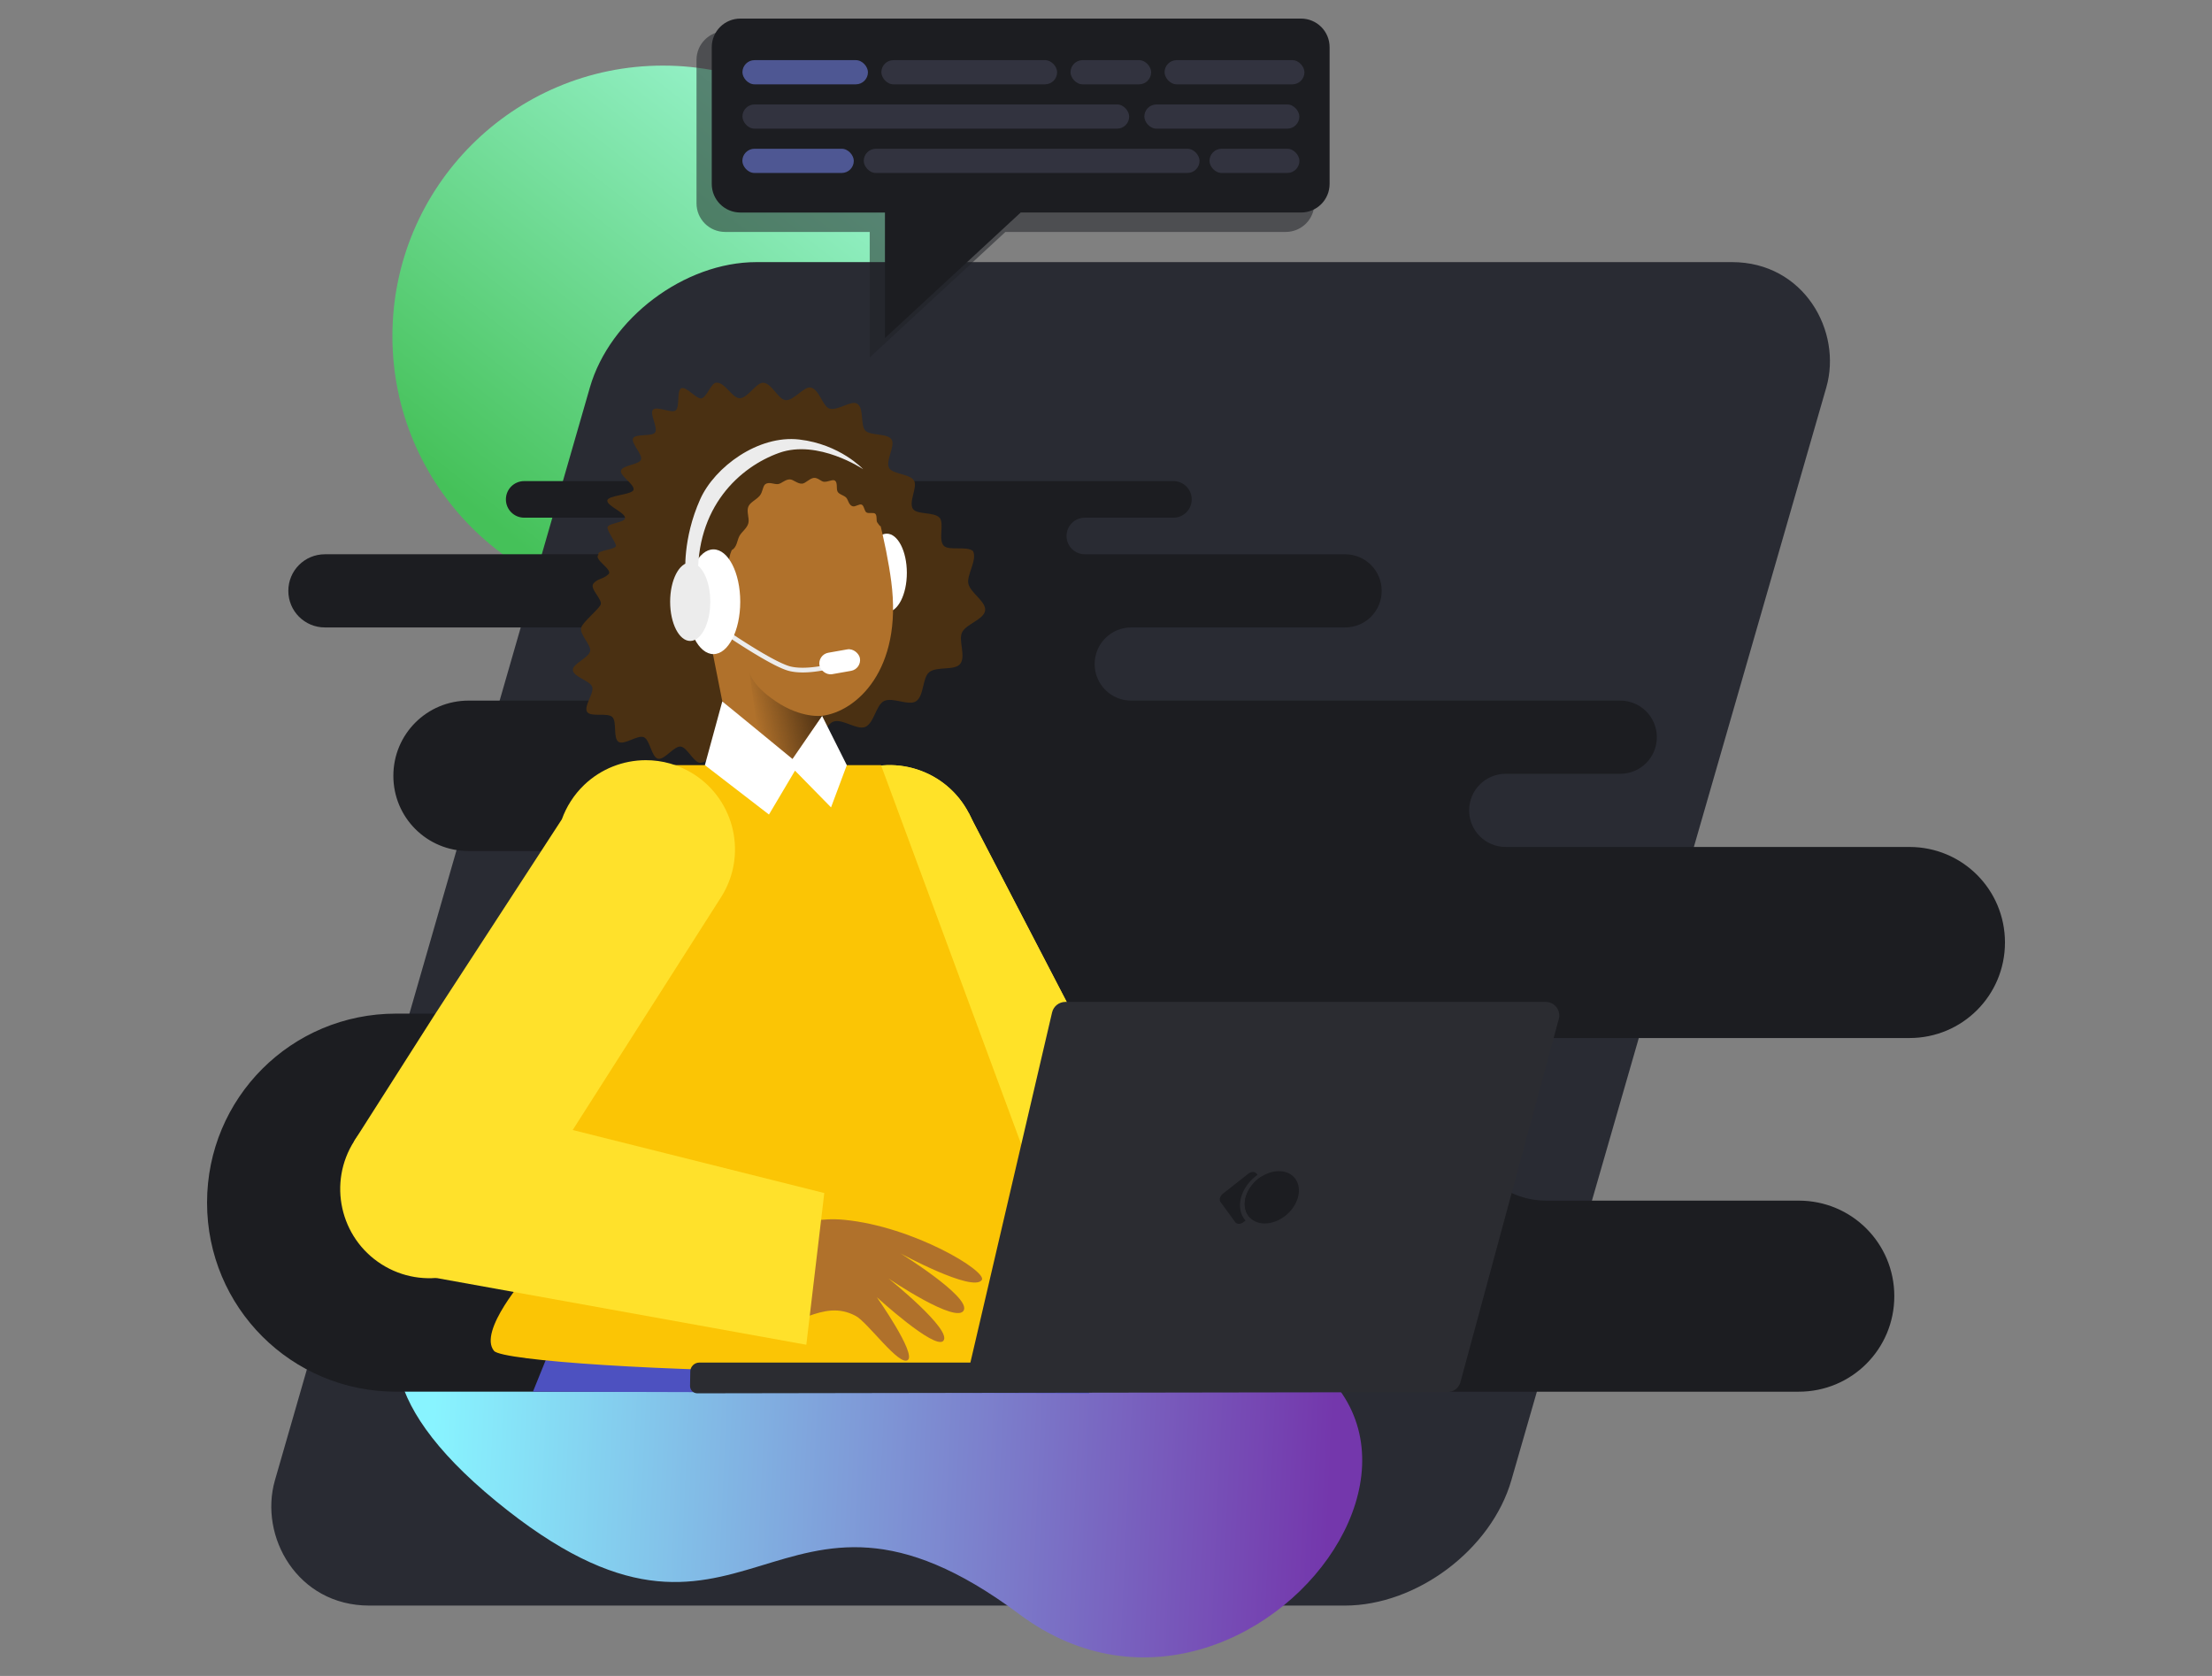 <?xml version="1.0" encoding="UTF-8" standalone="no"?>
<!-- Created with Inkscape (http://www.inkscape.org/) -->

<svg
   width="660"
   height="500"
   viewBox="0 0 174.625 132.292"
   version="1.1"
   id="svg75061"
   xml:space="preserve"
   sodipodi:docname="support_dark.svg"
   inkscape:version="1.2.1 (9c6d41e410, 2022-07-14)"
   inkscape:export-filename="conversation.png"
   inkscape:export-xdpi="96"
   inkscape:export-ydpi="96"
   xmlns:inkscape="http://www.inkscape.org/namespaces/inkscape"
   xmlns:sodipodi="http://sodipodi.sourceforge.net/DTD/sodipodi-0.dtd"
   xmlns:xlink="http://www.w3.org/1999/xlink"
   xmlns="http://www.w3.org/2000/svg"
   xmlns:svg="http://www.w3.org/2000/svg"><rect x="0" y="0" width="174.625" height="132.292" fill="#808080" stroke="none"/><sodipodi:namedview
     id="namedview75063"
     pagecolor="#505050"
     bordercolor="#eeeeee"
     borderopacity="1"
     inkscape:showpageshadow="0"
     inkscape:pageopacity="0"
     inkscape:pagecheckerboard="0"
     inkscape:deskcolor="#505050"
     inkscape:document-units="px"
     showgrid="false"
     inkscape:zoom="5.6568542"
     inkscape:cx="188.70912"
     inkscape:cy="196.22213"
     inkscape:window-width="1920"
     inkscape:window-height="1017"
     inkscape:window-x="-8"
     inkscape:window-y="-8"
     inkscape:window-maximized="1"
     inkscape:current-layer="g82287" /><defs
     id="defs75058"><inkscape:path-effect
   effect="perspective-envelope"
   up_left_point="-39.164,80.663"
   up_right_point="54.025,80.663"
   down_left_point="-20.338,114.998"
   down_right_point="33.787,114.606"
   id="path-effect253025"
   is_visible="true"
   lpeversion="1"
   deform_type="perspective"
   horizontal_mirror="false"
   vertical_mirror="false"
   overflow_perspective="false" /><inkscape:path-effect
   effect="perspective-envelope"
   up_left_point="111.081,306.624"
   up_right_point="320.631,306.624"
   down_left_point="111.081,341.02"
   down_right_point="320.631,341.02"
   id="path-effect253022"
   is_visible="true"
   lpeversion="1"
   deform_type="perspective"
   horizontal_mirror="false"
   vertical_mirror="false"
   overflow_perspective="false" /><inkscape:path-effect
   effect="offset"
   id="path-effect251682"
   is_visible="true"
   lpeversion="1.2"
   linejoin_type="miter"
   unit="mm"
   offset="0"
   miter_limit="4"
   attempt_force_join="false"
   update_on_knot_move="true" /><inkscape:path-effect
   effect="perspective-envelope"
   up_left_point="-47.655,50.195"
   up_right_point="93.153,36.749"
   down_left_point="-47.655,118.105"
   down_right_point="93.153,142.583"
   id="path-effect181357"
   is_visible="true"
   lpeversion="1"
   deform_type="perspective"
   horizontal_mirror="false"
   vertical_mirror="false"
   overflow_perspective="false" /><inkscape:path-effect
   effect="perspective-envelope"
   up_left_point="-87.949,36.749"
   up_right_point="43.639,46.505"
   down_left_point="-87.949,142.583"
   down_right_point="44.227,118.606"
   id="path-effect181355"
   is_visible="true"
   lpeversion="1"
   deform_type="perspective"
   horizontal_mirror="false"
   vertical_mirror="false"
   overflow_perspective="false" /><inkscape:path-effect
   effect="perspective-envelope"
   up_left_point="-96.031,53.766"
   up_right_point="18.577,64.835"
   down_left_point="-96.031,158.518"
   down_right_point="18.577,126.852"
   id="path-effect160662"
   is_visible="true"
   lpeversion="1"
   deform_type="perspective"
   horizontal_mirror="false"
   vertical_mirror="false"
   overflow_perspective="false" /><inkscape:path-effect
   effect="perspective-envelope"
   up_left_point="-99.232,61.613"
   up_right_point="-6.096,70.609"
   down_left_point="-99.232,146.74"
   down_right_point="-6.096,121.006"
   id="path-effect159490"
   is_visible="true"
   lpeversion="1"
   deform_type="perspective"
   horizontal_mirror="false"
   vertical_mirror="false"
   overflow_perspective="false" /><inkscape:path-effect
   effect="perspective-envelope"
   up_left_point="-87.949,36.749"
   up_right_point="58.728,50.594"
   down_left_point="-87.949,142.583"
   down_right_point="58.728,125.745"
   id="path-effect151830"
   is_visible="true"
   lpeversion="1"
   deform_type="perspective"
   horizontal_mirror="false"
   vertical_mirror="false"
   overflow_perspective="false" /><inkscape:path-effect
   effect="fillet_chamfer"
   id="path-effect79393"
   is_visible="true"
   lpeversion="1"
   nodesatellites_param="F,0,0,1,0,0,0,1 @ F,0,0,1,0,2,0,1 @ F,0,0,1,0,0,0,1 @ F,0,0,1,0,0,0,1 @ F,0,0,1,0,0,0,1 @ F,0,0,1,0,0,0,1 @ F,0,0,1,0,0,0,1 @ F,0,0,1,0,0,0,1"
   unit="px"
   method="auto"
   mode="F"
   radius="2"
   chamfer_steps="1"
   flexible="false"
   use_knot_distance="true"
   apply_no_radius="true"
   apply_with_radius="true"
   only_selected="true"
   hide_knots="false" /><inkscape:path-effect
   effect="fillet_chamfer"
   id="path-effect79391"
   is_visible="true"
   lpeversion="1"
   nodesatellites_param="F,0,0,1,0,0,0,1 @ F,0,0,1,0,0,0,1 @ F,0,1,1,0,2,0,1 @ F,0,1,1,0,2,0,1"
   unit="px"
   method="auto"
   mode="F"
   radius="2"
   chamfer_steps="1"
   flexible="false"
   use_knot_distance="true"
   apply_no_radius="true"
   apply_with_radius="true"
   only_selected="true"
   hide_knots="false" /><inkscape:path-effect
   effect="fillet_chamfer"
   id="path-effect79388"
   is_visible="true"
   lpeversion="1"
   nodesatellites_param="F,0,0,1,0,2,0,1 @ F,0,0,1,0,2,0,1 @ F,0,0,1,0,2,0,1 @ F,0,0,1,0,2,0,1 @ F,0,0,1,0,2,0,1 @ F,0,0,1,0,2,0,1 @ F,0,0,1,0,2,0,1 @ F,0,0,1,0,2,0,1"
   unit="px"
   method="auto"
   mode="F"
   radius="2"
   chamfer_steps="1"
   flexible="false"
   use_knot_distance="true"
   apply_no_radius="true"
   apply_with_radius="true"
   only_selected="false"
   hide_knots="false" /><inkscape:path-effect
   effect="fillet_chamfer"
   id="path-effect79386"
   is_visible="true"
   lpeversion="1"
   nodesatellites_param="F,0,0,1,0,0,0,1 @ F,0,0,1,0,0,0,1 @ F,0,0,1,0,0,0,1 @ F,0,0,1,0,0,0,1"
   unit="px"
   method="auto"
   mode="F"
   radius="2"
   chamfer_steps="1"
   flexible="false"
   use_knot_distance="true"
   apply_no_radius="true"
   apply_with_radius="true"
   only_selected="false"
   hide_knots="false" /><inkscape:path-effect
   effect="fillet_chamfer"
   id="path-effect79305"
   is_visible="true"
   lpeversion="1"
   nodesatellites_param="IF,0,0,1,0,0,0,1 @ IF,0,0,1,0,0,0,1 @ IF,0,0,1,0,2.068,0,1 @ IF,0,0,1,0,0,0,1"
   unit="px"
   method="auto"
   mode="IF"
   radius="0"
   chamfer_steps="1"
   flexible="false"
   use_knot_distance="true"
   apply_no_radius="true"
   apply_with_radius="true"
   only_selected="false"
   hide_knots="false" /><inkscape:path-effect
   effect="fillet_chamfer"
   id="path-effect75637"
   is_visible="true"
   lpeversion="1"
   nodesatellites_param="F,0,1,1,0,2.619,0,1 @ F,0,0,1,0,2.619,0,1 @ F,0,0,1,0,0,0,1 @ F,0,0,1,0,0,0,1"
   unit="px"
   method="auto"
   mode="F"
   radius="0"
   chamfer_steps="1"
   flexible="false"
   use_knot_distance="true"
   apply_no_radius="true"
   apply_with_radius="true"
   only_selected="false"
   hide_knots="false" /><inkscape:path-effect
   effect="fillet_chamfer"
   id="path-effect75634"
   is_visible="true"
   lpeversion="1"
   nodesatellites_param="F,0,0,1,0,0,0,1 @ F,0,0,1,0,0,0,1 @ F,0,0,1,0,0,0,1 @ F,0,0,1,0,0,0,1"
   unit="px"
   method="auto"
   mode="F"
   radius="7"
   chamfer_steps="1"
   flexible="false"
   use_knot_distance="true"
   apply_no_radius="true"
   apply_with_radius="true"
   only_selected="true"
   hide_knots="false" /><inkscape:path-effect
   effect="fillet_chamfer"
   id="path-effect79305-0"
   is_visible="true"
   lpeversion="1"
   nodesatellites_param="IF,0,0,1,0,0,0,1 @ IF,0,0,1,0,0,0,1 @ IF,0,0,1,0,2.068,0,1 @ IF,0,0,1,0,0,0,1"
   unit="px"
   method="auto"
   mode="IF"
   radius="0"
   chamfer_steps="1"
   flexible="false"
   use_knot_distance="true"
   apply_no_radius="true"
   apply_with_radius="true"
   only_selected="false"
   hide_knots="false" /><inkscape:path-effect
   effect="fillet_chamfer"
   id="path-effect75637-4"
   is_visible="true"
   lpeversion="1"
   nodesatellites_param="F,0,1,1,0,2.619,0,1 @ F,0,0,1,0,2.619,0,1 @ F,0,0,1,0,0,0,1 @ F,0,0,1,0,0,0,1"
   unit="px"
   method="auto"
   mode="F"
   radius="0"
   chamfer_steps="1"
   flexible="false"
   use_knot_distance="true"
   apply_no_radius="true"
   apply_with_radius="true"
   only_selected="false"
   hide_knots="false" /><inkscape:path-effect
   effect="fillet_chamfer"
   id="path-effect79391-0"
   is_visible="true"
   lpeversion="1"
   nodesatellites_param="F,0,0,1,0,0,0,1 @ F,0,0,1,0,0,0,1 @ F,0,1,1,0,2,0,1 @ F,0,1,1,0,2,0,1"
   unit="px"
   method="auto"
   mode="F"
   radius="2"
   chamfer_steps="1"
   flexible="false"
   use_knot_distance="true"
   apply_no_radius="true"
   apply_with_radius="true"
   only_selected="true"
   hide_knots="false" /><inkscape:path-effect
   effect="fillet_chamfer"
   id="path-effect79393-5"
   is_visible="true"
   lpeversion="1"
   nodesatellites_param="F,0,0,1,0,0,0,1 @ F,0,0,1,0,2,0,1 @ F,0,0,1,0,0,0,1 @ F,0,0,1,0,0,0,1 @ F,0,0,1,0,0,0,1 @ F,0,0,1,0,0,0,1 @ F,0,0,1,0,0,0,1 @ F,0,0,1,0,0,0,1"
   unit="px"
   method="auto"
   mode="F"
   radius="2"
   chamfer_steps="1"
   flexible="false"
   use_knot_distance="true"
   apply_no_radius="true"
   apply_with_radius="true"
   only_selected="true"
   hide_knots="false" /><inkscape:path-effect
   effect="perspective-envelope"
   up_left_point="-87.949,36.749"
   up_right_point="58.728,50.594"
   down_left_point="-87.949,142.583"
   down_right_point="58.728,125.745"
   id="path-effect151830-2"
   is_visible="true"
   lpeversion="1"
   deform_type="perspective"
   horizontal_mirror="false"
   vertical_mirror="false"
   overflow_perspective="false" /><inkscape:path-effect
   effect="fillet_chamfer"
   id="path-effect75637-4-2"
   is_visible="true"
   lpeversion="1"
   nodesatellites_param="F,0,1,1,0,2.619,0,1 @ F,0,0,1,0,2.619,0,1 @ F,0,0,1,0,0,0,1 @ F,0,0,1,0,0,0,1"
   unit="px"
   method="auto"
   mode="F"
   radius="0"
   chamfer_steps="1"
   flexible="false"
   use_knot_distance="true"
   apply_no_radius="true"
   apply_with_radius="true"
   only_selected="false"
   hide_knots="false" /><inkscape:path-effect
   effect="fillet_chamfer"
   id="path-effect79391-0-1"
   is_visible="true"
   lpeversion="1"
   nodesatellites_param="F,0,0,1,0,0,0,1 @ F,0,0,1,0,0,0,1 @ F,0,1,1,0,2,0,1 @ F,0,1,1,0,2,0,1"
   unit="px"
   method="auto"
   mode="F"
   radius="2"
   chamfer_steps="1"
   flexible="false"
   use_knot_distance="true"
   apply_no_radius="true"
   apply_with_radius="true"
   only_selected="true"
   hide_knots="false" /><inkscape:path-effect
   effect="fillet_chamfer"
   id="path-effect79393-5-4"
   is_visible="true"
   lpeversion="1"
   nodesatellites_param="F,0,0,1,0,0,0,1 @ F,0,0,1,0,2,0,1 @ F,0,0,1,0,0,0,1 @ F,0,0,1,0,0,0,1 @ F,0,0,1,0,0,0,1 @ F,0,0,1,0,0,0,1 @ F,0,0,1,0,0,0,1 @ F,0,0,1,0,0,0,1"
   unit="px"
   method="auto"
   mode="F"
   radius="2"
   chamfer_steps="1"
   flexible="false"
   use_knot_distance="true"
   apply_no_radius="true"
   apply_with_radius="true"
   only_selected="true"
   hide_knots="false" /><linearGradient
   inkscape:collect="always"
   id="linearGradient15605"><stop
     style="stop-color:#7437ac;stop-opacity:1;"
     offset="0"
     id="stop15601" /><stop
     style="stop-color:#88f4ff;stop-opacity:1;"
     offset="1"
     id="stop15603" /></linearGradient><linearGradient
   inkscape:collect="always"
   xlink:href="#linearGradient295583"
   id="linearGradient123823"
   gradientUnits="userSpaceOnUse"
   gradientTransform="matrix(0.397,0,0,0.397,-117.738,-29.549)"
   x1="187.204"
   y1="205.369"
   x2="126.207"
   y2="283.169" /><linearGradient
   inkscape:collect="always"
   id="linearGradient295583"><stop
     style="stop-color:#94f1c7;stop-opacity:1;"
     offset="0"
     id="stop295581" /><stop
     style="stop-color:#45c159;stop-opacity:1;"
     offset="1"
     id="stop295579" /></linearGradient><linearGradient
   id="linearGradient852"
   gradientUnits="userSpaceOnUse"
   x1="107.59"
   y1="263.95"
   x2="115.079"
   y2="311.95">
						<stop
   offset="0"
   style="stop-color:#2B3E7F"
   id="stop51416-4" />
						<stop
   offset="1"
   style="stop-color:#4D51C0"
   id="stop51418-5" />
					</linearGradient><inkscape:path-effect
   effect="fillet_chamfer"
   id="path-effect3541-1"
   is_visible="true"
   lpeversion="1"
   nodesatellites_param="F,0,0,1,0,0.863,0,1 @ F,0,0,1,0,0,0,1 @ F,0,0,1,0,0.792,0,1 @ F,0,0,1,0,0,0,1 @ F,0,0,1,0,0.96,0,1 @ F,0,0,1,0,0,0,1 @ F,0,0,1,0,0.665,0,1 @ F,0,0,1,0,0,0,1"
   unit="px"
   method="auto"
   mode="F"
   radius="0"
   chamfer_steps="1"
   flexible="false"
   use_knot_distance="true"
   apply_no_radius="true"
   apply_with_radius="true"
   only_selected="false"
   hide_knots="false" />
	
	
	
	
	
	
	
	
	
	
	
<inkscape:path-effect
   effect="perspective-envelope"
   up_left_point="-112.239,-43.552"
   up_right_point="-19.103,-34.557"
   down_left_point="-112.239,41.574"
   down_right_point="-19.103,15.841"
   id="path-effect159490-6"
   is_visible="true"
   lpeversion="1"
   deform_type="perspective"
   horizontal_mirror="false"
   vertical_mirror="false"
   overflow_perspective="false" /><inkscape:path-effect
   effect="perspective-envelope"
   up_left_point="-103.232,49.966"
   up_right_point="11.376,61.035"
   down_left_point="-103.232,154.718"
   down_right_point="11.376,123.052"
   id="path-effect159490-5"
   is_visible="true"
   lpeversion="1"
   deform_type="perspective"
   horizontal_mirror="false"
   vertical_mirror="false"
   overflow_perspective="false" /><inkscape:path-effect
   effect="fillet_chamfer"
   id="path-effect75637-6"
   is_visible="true"
   lpeversion="1"
   nodesatellites_param="F,0,1,1,0,2.619,0,1 @ F,0,0,1,0,2.619,0,1 @ F,0,0,1,0,0,0,1 @ F,0,0,1,0,0,0,1"
   unit="px"
   method="auto"
   mode="F"
   radius="0"
   chamfer_steps="1"
   flexible="false"
   use_knot_distance="true"
   apply_no_radius="true"
   apply_with_radius="true"
   only_selected="false"
   hide_knots="false" /><inkscape:path-effect
   effect="fillet_chamfer"
   id="path-effect79391-08"
   is_visible="true"
   lpeversion="1"
   nodesatellites_param="F,0,0,1,0,0,0,1 @ F,0,0,1,0,0,0,1 @ F,0,1,1,0,2,0,1 @ F,0,1,1,0,2,0,1"
   unit="px"
   method="auto"
   mode="F"
   radius="2"
   chamfer_steps="1"
   flexible="false"
   use_knot_distance="true"
   apply_no_radius="true"
   apply_with_radius="true"
   only_selected="true"
   hide_knots="false" /><inkscape:path-effect
   effect="fillet_chamfer"
   id="path-effect79393-2"
   is_visible="true"
   lpeversion="1"
   nodesatellites_param="F,0,0,1,0,0,0,1 @ F,0,0,1,0,2,0,1 @ F,0,0,1,0,0,0,1 @ F,0,0,1,0,0,0,1 @ F,0,0,1,0,0,0,1 @ F,0,0,1,0,0,0,1 @ F,0,0,1,0,0,0,1 @ F,0,0,1,0,0,0,1"
   unit="px"
   method="auto"
   mode="F"
   radius="2"
   chamfer_steps="1"
   flexible="false"
   use_knot_distance="true"
   apply_no_radius="true"
   apply_with_radius="true"
   only_selected="true"
   hide_knots="false" /><inkscape:path-effect
   effect="fillet_chamfer"
   id="path-effect75637-6-9"
   is_visible="true"
   lpeversion="1"
   nodesatellites_param="F,0,1,1,0,2.619,0,1 @ F,0,0,1,0,2.619,0,1 @ F,0,0,1,0,0,0,1 @ F,0,0,1,0,0,0,1"
   unit="px"
   method="auto"
   mode="F"
   radius="0"
   chamfer_steps="1"
   flexible="false"
   use_knot_distance="true"
   apply_no_radius="true"
   apply_with_radius="true"
   only_selected="false"
   hide_knots="false" /><inkscape:path-effect
   effect="fillet_chamfer"
   id="path-effect79391-08-7"
   is_visible="true"
   lpeversion="1"
   nodesatellites_param="F,0,0,1,0,0,0,1 @ F,0,0,1,0,0,0,1 @ F,0,1,1,0,2,0,1 @ F,0,1,1,0,2,0,1"
   unit="px"
   method="auto"
   mode="F"
   radius="2"
   chamfer_steps="1"
   flexible="false"
   use_knot_distance="true"
   apply_no_radius="true"
   apply_with_radius="true"
   only_selected="true"
   hide_knots="false" /><inkscape:path-effect
   effect="fillet_chamfer"
   id="path-effect79393-2-2"
   is_visible="true"
   lpeversion="1"
   nodesatellites_param="F,0,0,1,0,0,0,1 @ F,0,0,1,0,2,0,1 @ F,0,0,1,0,0,0,1 @ F,0,0,1,0,0,0,1 @ F,0,0,1,0,0,0,1 @ F,0,0,1,0,0,0,1 @ F,0,0,1,0,0,0,1 @ F,0,0,1,0,0,0,1"
   unit="px"
   method="auto"
   mode="F"
   radius="2"
   chamfer_steps="1"
   flexible="false"
   use_knot_distance="true"
   apply_no_radius="true"
   apply_with_radius="true"
   only_selected="true"
   hide_knots="false" /><linearGradient
   id="SVGID_5_"
   gradientUnits="userSpaceOnUse"
   x1="657.683"
   y1="335.029"
   x2="598.704"
   y2="358.774">
			<stop
   offset="0"
   style="stop-color:#2B3E7F"
   id="stop51575" />
			<stop
   offset="1"
   style="stop-color:#4D51C0"
   id="stop51577" />
		</linearGradient><linearGradient
   inkscape:collect="always"
   xlink:href="#linearGradient147907"
   id="linearGradient147909"
   x1="648.089"
   y1="245.629"
   x2="654.797"
   y2="247.117"
   gradientUnits="userSpaceOnUse" /><linearGradient
   inkscape:collect="always"
   id="linearGradient147907"><stop
     style="stop-color:#4c3013;stop-opacity:1;"
     offset="0"
     id="stop147903" /><stop
     style="stop-color:#4c3013;stop-opacity:0;"
     offset="1"
     id="stop147905" /></linearGradient><inkscape:path-effect
   effect="offset"
   id="path-effect251682-8"
   is_visible="true"
   lpeversion="1.2"
   linejoin_type="miter"
   unit="mm"
   offset="1.4"
   miter_limit="4"
   attempt_force_join="false"
   update_on_knot_move="true" /><inkscape:path-effect
   effect="offset"
   id="path-effect251682-88"
   is_visible="true"
   lpeversion="1.2"
   linejoin_type="miter"
   unit="mm"
   offset="1.334"
   miter_limit="4"
   attempt_force_join="false"
   update_on_knot_move="true" /><inkscape:path-effect
   effect="offset"
   id="path-effect251682-88-7"
   is_visible="true"
   lpeversion="1.2"
   linejoin_type="miter"
   unit="mm"
   offset="4.447"
   miter_limit="4"
   attempt_force_join="false"
   update_on_knot_move="true" /><inkscape:path-effect
   effect="offset"
   id="path-effect251682-88-7-1"
   is_visible="true"
   lpeversion="1.2"
   linejoin_type="miter"
   unit="mm"
   offset="8.719"
   miter_limit="4"
   attempt_force_join="false"
   update_on_knot_move="true" /><inkscape:path-effect
   effect="perspective-envelope"
   up_left_point="-196.315,362.187"
   up_right_point="140.008,362.187"
   down_left_point="-128.371,439.395"
   down_right_point="66.968,438.514"
   id="path-effect253025-1"
   is_visible="true"
   lpeversion="1"
   deform_type="perspective"
   horizontal_mirror="false"
   vertical_mirror="false"
   overflow_perspective="false" />
				
				
				
			
					
					
					
						
				
					
					
						
					
				
					
					
				
						
					<linearGradient
   inkscape:collect="always"
   xlink:href="#linearGradient15605"
   id="linearGradient15607-5"
   x1="99.88"
   y1="341.9"
   x2="175.339"
   y2="514.012"
   gradientUnits="userSpaceOnUse"
   gradientTransform="matrix(-0.141,-0.236,-0.352,0.122,129.551,130.518)" />
						
						
					</defs><g
     inkscape:label="Layer 1"
     inkscape:groupmode="layer"
     id="layer1"
     transform="translate(103.232,-36.749)"><g
       id="g82287"
       transform="translate(7.016,-1.851)"><circle
         class="st21"
         cx="-57.912"
         cy="65.136"
         r="21.358"
         id="circle51099-9"
         style="fill:url(#linearGradient123823);fill-opacity:1;stroke-width:0.397" /><rect
         style="opacity:1;fill:#292b33;fill-opacity:1;stroke-width:0.413;stroke-linecap:round;stroke-linejoin:bevel;stroke-miterlimit:1;stroke-dasharray:0.413, 1.239"
         id="rect74337"
         width="97.608"
         height="110.351"
         x="-43.738"
         y="61.696"
         ry="10.299"
         transform="matrix(1,0,-0.277,0.961,0,0)" /><path
         style="fill:url(#linearGradient15607-5);fill-opacity:1;stroke-width:1.617"
         d="m -66.783,134.431 c 0,0 -24.229,6.311 -4.308,22.663 19.921,16.353 21.789,-5.653 41.3,8.916 19.511,14.569 44.808,-22.041 9.165,-23.988 -35.644,-1.947 -46.157,-7.591 -46.157,-7.591 z"
         id="path15599-4" /><path
         id="path59326"
         style="opacity:1;fill:#1c1d21;fill-opacity:1;stroke-width:0.318;stroke-linecap:round;stroke-linejoin:bevel;stroke-miterlimit:1;stroke-dasharray:0.318, 0.953"
         d="m -68.866,76.576 c -0.8,0 -1.444,0.644 -1.444,1.444 0,0.8 0.644,1.444 1.444,1.444 h 5.164 14.298 c 0.8,0 1.444,0.644 1.444,1.444 0,0.8 -0.644,1.444 -1.444,1.444 h -20.121 -1.852 -13.221 c -1.6,0 -2.888,1.288 -2.888,2.888 0,1.6 1.288,2.888 2.888,2.888 h 15.555 6.578 c 1.6,0 2.888,1.288 2.888,2.888 0,1.6 -1.288,2.888 -2.888,2.888 h -6.097 -4.697 c -3.289,0 -5.936,2.648 -5.936,5.937 0,3.289 2.647,5.936 5.936,5.936 h 5.687 8.063 c 3.555,0 6.417,2.863 6.417,6.418 0,3.555 -2.862,6.417 -6.417,6.417 h -6.993 -12.48 c -8.266,0 -14.921,6.655 -14.921,14.921 0,8.266 6.655,14.921 14.921,14.921 H -9.029 31.756 c 4.178,0 7.541,-3.363 7.541,-7.54 0,-4.178 -3.363,-7.541 -7.541,-7.541 h -15.777 -4.164 c -3.555,0 -6.418,-2.862 -6.418,-6.418 0,-3.555 2.862,-6.417 6.418,-6.417 h 3.283 25.394 c 4.178,0 7.541,-3.363 7.541,-7.541 0,-4.178 -3.363,-7.541 -7.541,-7.541 H 38.447 14.061 8.62 c -1.6,0 -2.888,-1.288 -2.888,-2.888 0,-1.6 1.288,-2.888 2.888,-2.888 h 4.807 4.235 c 1.6,0 2.888,-1.288 2.888,-2.888 0,-1.6 -1.288,-2.888 -2.888,-2.888 H 8.884 4.437 -20.943 c -1.6,0 -2.888,-1.288 -2.888,-2.888 0,-1.6 1.288,-2.888 2.888,-2.888 h 16.392 0.492 c 1.6,0 2.888,-1.288 2.888,-2.888 0,-1.6 -1.288,-2.888 -2.888,-2.888 h -9.48 -11.067 c -0.8,0 -1.444,-0.644 -1.444,-1.444 0,-0.8 0.644,-1.444 1.444,-1.444 h 3.597 3.396 c 0.8,0 1.444,-0.644 1.444,-1.444 0,-0.8 -0.644,-1.444 -1.444,-1.444 h -10.866 -18.412 z" /><g
         id="g91922"
         transform="translate(-4.101,-1.455)"><path
           id="rect18331"
           style="opacity:0.52;fill:#202227;fill-opacity:1;stroke-width:1.157"
           d="m -48.901,42.524 c -0.626,0 -1.191,0.252 -1.6,0.661 -0.409,0.409 -0.661,0.974 -0.661,1.6 V 56.102 c 0,1.252 1.008,2.261 2.261,2.261 h 11.412 v 9.91 l 10.715,-9.91 h 22.127 c 1.252,0 2.261,-1.008 2.261,-2.261 V 44.785 c 0,-0.626 -0.252,-1.191 -0.661,-1.6 -0.409,-0.409 -0.974,-0.661 -1.6,-0.661 H -26.774 Z"
           sodipodi:nodetypes="ssssscccssssscs" /><path
           id="path22624"
           style="fill:#1c1d21;fill-opacity:1;stroke-width:1.157"
           d="m -47.697,41.521 c -1.252,0 -2.261,1.009 -2.261,2.261 v 10.788 c 0,1.252 1.008,2.261 2.261,2.261 h 11.412 v 9.91 L -25.57,56.83 h 22.127 c 1.252,0 2.261,-1.008 2.261,-2.261 V 43.782 c 0,-1.252 -1.008,-2.261 -2.261,-2.261 z"
           sodipodi:nodetypes="sssscccsssss" /><rect
           style="fill:#4e5793;fill-opacity:1;stroke-width:0.708;stroke-linecap:round;stroke-linejoin:bevel;stroke-miterlimit:1"
           id="rect98622-9-3-3-7-4"
           width="9.909"
           height="1.91"
           x="-47.536"
           y="44.802"
           ry="0.955" /><rect
           style="fill:#32333f;fill-opacity:1;stroke-width:0.837;stroke-linecap:round;stroke-linejoin:bevel;stroke-miterlimit:1"
           id="rect98622-9-3-3-3-0-8"
           width="13.876"
           height="1.91"
           x="-36.569"
           y="44.802"
           ry="0.955" /><rect
           style="fill:#32333f;fill-opacity:1;stroke-width:1.157;stroke-linecap:round;stroke-linejoin:bevel;stroke-miterlimit:1"
           id="rect98622-9-3-3-3-9-9-6-8"
           width="26.51"
           height="1.91"
           x="-37.959"
           y="51.798"
           ry="0.955" /><rect
           style="fill:#32333f;fill-opacity:1;stroke-width:1.242;stroke-linecap:round;stroke-linejoin:bevel;stroke-miterlimit:1"
           id="rect98622-9-3-3-3-9-9-6-8-3"
           width="30.532"
           height="1.91"
           x="-47.536"
           y="48.3"
           ry="0.955" /><rect
           style="fill:#32333f;fill-opacity:1;stroke-width:0.567;stroke-linecap:round;stroke-linejoin:bevel;stroke-miterlimit:1"
           id="rect98622-9-3-3-3-9-9-6-8-3-6"
           width="6.366"
           height="1.91"
           x="-21.635"
           y="44.802"
           ry="0.955" /><rect
           style="fill:#32333f;fill-opacity:1;stroke-width:0.747;stroke-linecap:round;stroke-linejoin:bevel;stroke-miterlimit:1"
           id="rect98622-9-3-3-3-9-9-6-8-3-6-3"
           width="11.043"
           height="1.91"
           x="-14.211"
           y="44.802"
           ry="0.955" /><rect
           style="fill:#32333f;fill-opacity:1;stroke-width:0.786;stroke-linecap:round;stroke-linejoin:bevel;stroke-miterlimit:1"
           id="rect98622-9-3-3-3-9-9-6-8-3-6-1"
           width="12.238"
           height="1.91"
           x="-15.808"
           y="48.3"
           ry="0.955" /><rect
           style="fill:#32333f;fill-opacity:1;stroke-width:0.599;stroke-linecap:round;stroke-linejoin:bevel;stroke-miterlimit:1"
           id="rect98622-9-3-3-3-9-9-6-8-3-6-1-3-8"
           width="7.101"
           height="1.91"
           x="-10.665"
           y="51.798"
           ry="0.955" /><rect
           style="fill:#4e5793;fill-opacity:1;stroke-width:0.667;stroke-linecap:round;stroke-linejoin:bevel;stroke-miterlimit:1"
           id="rect98622-9-3-3-3-9-9-1-27-8"
           width="8.798"
           height="1.91"
           x="-47.542"
           y="51.798"
           ry="0.955" /></g><path
         style="opacity:1;fill:#4d51c0;fill-opacity:1;stroke-width:0.318;stroke-linecap:round;stroke-linejoin:bevel;stroke-miterlimit:1;stroke-dasharray:0.318, 0.953"
         d="m -68.176,148.454 43.921,0.123 -3.666,-7.774 -37.794,1.578 z"
         id="path61094"
         sodipodi:nodetypes="ccccc" /><g
         id="g51688"
         transform="matrix(-0.761,0,0,0.761,447.844,-92.35)">
		
		
		
		<linearGradient
   id="linearGradient241344"
   gradientUnits="userSpaceOnUse"
   x1="657.683"
   y1="335.029"
   x2="598.704"
   y2="358.774">
			<stop
   offset="0"
   style="stop-color:#2B3E7F"
   id="stop241340" />
			<stop
   offset="1"
   style="stop-color:#4D51C0"
   id="stop241342" />
		</linearGradient>
		
		
		
		<g
   id="g51616"
   transform="translate(0,0.695)">
			<path
   class="st39"
   d="m 636.808,268.205 c 4.534,2.354 10.118,0.588 12.472,-3.946 2.354,-4.534 0.588,-10.118 -3.946,-12.472 -4.534,-2.354 -10.118,-0.588 -12.472,3.946 -2.354,4.534 -0.587,10.118 3.946,12.472 z"
   id="path51590"
   style="fill:#ffe228" /><path
   class="st39"
   d="m 617.554,305.281 c 4.534,2.354 10.118,0.588 12.472,-3.946 2.355,-4.534 0.588,-10.118 -3.946,-12.472 -4.534,-2.355 -10.118,-0.588 -12.472,3.946 -2.354,4.534 -0.588,10.118 3.946,12.472 z"
   id="path51592"
   style="fill:#ffe228" /><rect
   x="22.969"
   y="679.517"
   transform="rotate(-62.556)"
   class="st39"
   width="41.779"
   height="18.501"
   id="rect51594"
   style="fill:#ffe228;stroke-width:1" /><path
   class="st39"
   d="m 617.554,305.281 c 4.534,2.354 10.118,0.588 12.472,-3.946 2.355,-4.534 0.588,-10.118 -3.946,-12.472 -4.534,-2.355 -10.118,-0.588 -12.472,3.946 -2.354,4.534 -0.588,10.118 3.946,12.472 z"
   id="path51598"
   style="fill:#ffe228" /><rect
   x="22.969"
   y="679.517"
   transform="rotate(-62.556)"
   class="st39"
   width="41.779"
   height="18.501"
   id="rect51600"
   style="fill:#ffe228;stroke-width:1" /><path
   class="st39"
   d="m 636.808,268.205 c 4.534,2.354 10.118,0.588 12.472,-3.946 2.354,-4.534 0.588,-10.118 -3.946,-12.472 -4.534,-2.354 -10.118,-0.588 -12.472,3.946 -2.354,4.534 -0.587,10.118 3.946,12.472 z"
   id="path51602"
   style="fill:#ffe228" /><path
   class="st39"
   d="m 625.18,305.689 c 4.759,-1.857 7.111,-7.221 5.254,-11.98 -1.857,-4.759 -7.221,-7.111 -11.98,-5.254 -4.759,1.857 -7.111,7.221 -5.254,11.98 1.858,4.759 7.221,7.112 11.98,5.254 z"
   id="path51610"
   style="fill:#ffe228" />
		</g>
		<path
   class="st21"
   d="m 678.712,304.37 c 0,0 5.106,5.787 3.404,7.83 -1.702,2.043 -68.766,4.596 -66.723,-2.723 2.043,-7.319 10.213,-12.766 10.213,-12.766 z"
   id="path51618"
   style="fill:#fbc505" />
		<path
   class="st21"
   d="m 641.974,251.442 h 27.285 l 5.539,42.21 c 0.42,3.197 -2.069,6.034 -5.294,6.034 v 0 h -39.357 v 0 c -2.918,0 -4.943,-2.908 -3.93,-5.644 z"
   id="path51620"
   style="fill:#fbc505" />
		<g
   id="g51626"
   transform="translate(0,0.695)">
			<path
   class="st38"
   d="m 645.785,297.909 c -7.173,0.688 -14.917,5.371 -14.263,6.253 0.957,1.291 8.438,-2.774 8.438,-2.774 0,0 -7.153,4.422 -6.591,5.866 0.629,1.617 7.844,-3.271 7.844,-3.271 0,0 -6.734,5.392 -5.696,6.488 0.893,0.943 6.886,-4.532 6.886,-4.532 0,0 -4.101,5.835 -3.21,6.514 0.89,0.679 4.145,-3.901 5.398,-4.572 3.489,-1.869 6.159,1.452 10.529,1.406 l 2.682,-7.331 c -3.679,-2.28 -7.348,-4.494 -12.017,-4.047 z"
   id="path51622"
   style="fill:#b0712b" />
			<path
   class="st38"
   d="m 658.585,307.676 c -1.363,1.796 -3.924,2.147 -5.719,0.784 -1.796,-1.363 -2.147,-3.924 -0.784,-5.719 1.363,-1.796 3.924,-2.147 5.72,-0.784 1.794,1.362 2.145,3.923 0.783,5.719 z"
   id="path51624"
   style="fill:#b0712b" />
		</g>
		
		<g
   id="g51650"
   transform="translate(0,0.695)">
			<g
   id="g51648">
				<g
   id="g51640">
					<path
   class="st40"
   d="m 693.795,302.515 c 4.308,-2.746 5.575,-8.464 2.829,-12.772 -2.746,-4.308 -8.464,-5.575 -12.772,-2.829 -4.308,2.746 -5.575,8.464 -2.829,12.772 2.746,4.308 8.464,5.575 12.772,2.829 z"
   id="path51630"
   style="fill:#ffe12b" />
					<path
   id="polygon51632"
   style="fill:#ffe12b"
   class="st40"
   d="m 666.387,250.232 c 2.333,0.006 4.625,0.895 6.362,2.549 l 6.8e-4,-6.8e-4 0.003,0.004 c 0.53,0.506 1.008,1.082 1.419,1.727 0.379,0.594 0.68,1.215 0.909,1.851 l 13.203,20.291 8.342,13.089 -15.601,9.943 -8.025,-12.592 L 658.616,264.525 c -0.015,-0.024 -0.031,-0.047 -0.046,-0.071 -2.746,-4.308 -1.479,-10.026 2.829,-12.772 1.548,-0.987 3.279,-1.455 4.988,-1.45 z" />
					
				</g>
				<g
   id="g51646">
					<polygon
   class="st40"
   points="690.331,303.541 686.735,285.394 647.857,295.13 649.721,310.867 "
   id="polygon51642"
   style="fill:#ffe12b" />
					<path
   class="st40"
   d="m 697.607,292.669 c -0.993,-5.011 -5.86,-8.268 -10.872,-7.275 -5.011,0.993 -8.268,5.861 -7.275,10.872 0.993,5.011 5.861,8.268 10.872,7.275 5.011,-0.993 8.268,-5.861 7.275,-10.872 z"
   id="path51644"
   style="fill:#ffe12b" />
				</g>
			</g>
		</g>
		<g
   id="g51678"
   transform="translate(0,0.695)">
			<g
   id="g51654"
   style="fill:#4a3012;fill-opacity:1">
				<path
   class="st29"
   d="m 671.279,228.92 c 0.565,0.471 -1.521,1.547 -1.043,2.013 0.53,0.516 1.13,0.455 1.559,0.961 0.481,0.567 -1.068,1.722 -0.706,2.274 0.409,0.624 1.7,1.654 1.966,2.255 0.302,0.681 -1.045,1.848 -0.91,2.495 0.15,0.721 1.831,1.295 1.795,1.965 -0.038,0.717 -1.779,1.09 -2.004,1.741 -0.229,0.662 0.915,2.018 0.522,2.601 -0.386,0.573 -2.093,0.043 -2.61,0.53 -0.502,0.472 -0.052,2.196 -0.652,2.578 -0.583,0.371 -1.97,-0.758 -2.622,-0.481 -0.639,0.271 -0.78,2.053 -1.463,2.226 -0.676,0.172 -1.652,-1.326 -2.35,-1.257 -0.697,0.068 -1.375,1.726 -2.073,1.684 -0.969,-0.071 -1.774,-1.803 -2.718,-1.913 -0.966,-0.112 -2.145,1.388 -3.08,1.237 -0.962,-0.155 -1.605,-1.951 -2.529,-2.146 -0.957,-0.202 -2.273,1.179 -3.183,0.938 -0.948,-0.252 -1.401,-2.104 -2.293,-2.397 -0.935,-0.307 -2.405,0.91 -3.271,0.56 -0.917,-0.371 -1.116,-2.266 -1.947,-2.682 -0.89,-0.445 -2.537,0.519 -3.318,0.025 -0.847,-0.534 -0.66,-2.427 -1.367,-3.014 -0.774,-0.642 -2.617,-0.149 -3.206,-0.848 -0.647,-0.768 0.193,-2.459 -0.209,-3.287 -0.429,-0.883 -2.271,-1.331 -2.394,-2.273 -0.121,-0.928 1.537,-1.822 1.741,-2.798 0.184,-0.883 -0.954,-2.454 -0.483,-3.368 0.654,-0.55 2.481,-0.005 3.022,-0.541 0.609,-0.603 -0.06,-2.311 0.428,-2.893 0.552,-0.658 2.345,-0.305 2.775,-0.932 0.484,-0.705 -0.493,-2.265 -0.115,-2.925 0.423,-0.741 2.24,-0.659 2.595,-1.335 0.394,-0.75 -0.667,-2.269 -0.267,-2.929 0.427,-0.704 2.193,-0.363 2.739,-0.95 0.525,-0.564 0.105,-2.339 0.845,-2.782 0.627,-0.376 2.032,0.784 2.881,0.504 0.69,-0.228 1.058,-2.016 1.932,-2.176 0.725,-0.133 1.747,1.39 2.62,1.306 0.744,-0.071 1.435,-1.768 2.3,-1.802 0.755,-0.03 1.591,1.603 2.447,1.603 0.764,0 1.521,-1.635 2.371,-1.611 0.555,-0.105 1.033,1.531 1.598,1.626 0.54,0.09 1.57,-1.29 2.099,-1.038 0.491,0.234 0.113,1.931 0.578,2.289 0.432,0.334 1.959,-0.494 2.355,-0.065 0.373,0.404 -0.556,1.875 -0.226,2.352 0.314,0.455 2.017,0.094 2.282,0.606 0.255,0.493 -1.018,1.679 -0.816,2.217 0.195,0.521 1.935,0.576 2.073,1.133 0.133,0.542 -1.38,1.398 -1.309,1.967 0.07,0.554 2.724,0.577 2.728,1.15 0.004,0.558 -1.776,1.199 -1.84,1.769 -0.062,0.553 1.95,0.527 1.819,1.086 -0.127,0.541 -0.675,1.207 -0.872,1.749 -0.193,0.522 2.065,0.486 1.806,1.003 z"
   id="path51652"
   style="fill:#4a3012;fill-opacity:1"
   sodipodi:nodetypes="cccccccccccccccccscsccccsccccccccscccccccsccscscccccssccc" />
			</g>
			<ellipse
   style="fill:#ffffff;fill-opacity:1;stroke-width:0.332;stroke-linecap:round;stroke-linejoin:bevel;stroke-miterlimit:1;stroke-dasharray:0.332, 0.996"
   id="path83061-3-9"
   cx="-641.373"
   cy="230.803"
   rx="2.081"
   ry="4.067"
   transform="scale(-1,1)" /><g
   id="g51668">
				<g
   id="g51658">
					<path
   class="st38"
   d="m 645.281,218.384 8.295,2.066 c 5.1,1.27 8.305,6.321 7.282,11.477 l -2.422,12.205 -7.28,6.269 -3.067,-4.772 c -3.541,-0.426 -8.384,-4.746 -7.178,-13.929 0.513,-3.903 1.852,-9.45 3.478,-12.904 0.158,-0.333 0.534,-0.501 0.892,-0.412 z"
   id="path51656"
   style="fill:#b0712b" />
				</g>
				
				<g
   id="g51666">
					<polygon
   class="st27"
   points="645.52,250.747 648.089,245.629 651.156,250.1 658.437,244.133 660.244,250.747 653.596,255.87 650.895,251.318 647.157,255.128 "
   id="polygon51664"
   style="fill:#ffffff" />
				</g>
			<path
   style="fill:url(#linearGradient147909);fill-opacity:1;stroke-width:2.2;stroke-dasharray:4.4, 4.4;stroke-opacity:0.306"
   d="m 648.089,245.629 c 0,0 2.12,0.304 4.793,-1.496 2.673,-1.8 2.749,-3.136 2.749,-3.136 l -0.835,6.119 -3.64,2.983 z"
   id="path146107" /></g>
			
			<path
   id="path51672"
   style="fill:#4a3012;fill-opacity:1"
   class="st29"
   d="m 652.831,215.451 c -0.718,-0.028 -0.749,0.67 -1.557,0.844 -0.86,0.185 -0.959,-0.271 -1.818,-0.086 -0.862,0.185 -0.763,0.641 -1.625,0.826 -0.863,0.185 -0.961,-0.271 -1.824,-0.086 -0.863,0.185 -0.811,0.313 -1.551,0.795 -0.632,0.411 -0.725,0.317 -1.127,0.955 -0.401,0.637 -0.007,0.884 -0.408,1.521 -0.402,0.638 -0.795,0.389 -1.197,1.027 -0.403,0.64 -0.009,0.887 -0.412,1.527 -0.403,0.64 -1.004,0.364 -1.227,1.086 -0.076,0.245 0.558,0.158 0.697,0.373 0.14,0.217 -0.251,0.47 -0.111,0.688 0.141,0.217 0.532,-0.035 0.672,0.182 0.141,0.218 -0.253,0.482 -0.105,0.695 0.123,0.175 0.306,-0.002 0.551,0.082 0.384,0.132 0.258,0.081 0.566,-0.299 0.148,-0.182 -0.008,-0.705 0.213,-0.91 0.186,-0.173 0.686,0.018 0.924,-0.143 0.215,-0.145 0.226,-0.687 0.484,-0.803 0.238,-0.107 0.645,0.242 0.92,0.176 0.423,-0.103 0.474,-0.669 0.678,-0.891 0.245,-0.268 0.764,-0.336 0.91,-0.648 0.15,-0.319 -0.034,-0.912 0.268,-1.127 0.23,-0.164 0.69,0.146 1.139,0.119 0.288,-0.017 0.652,-0.461 1.068,-0.4 0.464,0.069 0.831,0.572 1.203,0.594 0.48,0.029 0.904,-0.437 1.266,-0.441 0.489,-0.006 0.867,0.446 1.229,0.486 0.409,0.045 0.928,-0.263 1.312,0.006 0.278,0.195 0.257,0.813 0.588,1.205 0.371,0.439 1.01,0.675 1.188,1.152 0.193,0.517 -0.135,1.179 -0.014,1.682 0.13,0.542 0.698,0.898 0.936,1.354 0.234,0.447 0.248,1.146 0.775,1.441 0.005,0.003 0.011,0.003 0.016,0.006 0.873,1.914 -0.17,5.363 -0.17,5.363 l 1.682,-0.086 c 0.681,-1.957 1.996,-2.129 1.996,-2.129 l 2.621,-1.445 -0.785,-2.268 c 0.5,-0.103 1.062,-0.086 1.027,-0.189 -0.034,-0.103 -0.591,-0.561 -0.73,-1.346 -0.078,-0.438 0.293,-1.024 0.203,-1.549 -0.083,-0.485 -0.628,-0.909 -0.709,-1.393 -0.089,-0.528 0.286,-1.113 0.213,-1.553 -0.144,-0.861 -0.033,-0.786 -0.617,-1.244 -0.826,-0.647 -0.69,-0.862 -1.627,-1.334 -0.936,-0.471 -1.146,-0.054 -2.082,-0.525 -0.938,-0.472 -0.728,-0.889 -1.666,-1.361 -0.94,-0.473 -1.15,-0.058 -2.09,-0.531 -0.94,-0.473 -0.699,-1.217 -1.738,-1.383 -0.054,-0.009 -0.104,-0.014 -0.152,-0.016 z" />
			
		<path
   style="color:#000000;fill:#ececec;fill-opacity:1;stroke-linecap:round;stroke-linejoin:bevel;stroke-miterlimit:1"
   d="m 660.229,235.295 a 0.243,0.243 0 0 0 -0.182,0.041 c 0,0 -1.647,1.171 -3.564,2.406 -0.959,0.618 -1.985,1.251 -2.902,1.76 -0.917,0.509 -1.737,0.894 -2.227,1.012 -1.02,0.245 -2.391,0.103 -3.494,-0.111 -1.103,-0.214 -1.936,-0.492 -1.936,-0.492 a 0.243,0.243 0 0 0 -0.309,0.154 0.243,0.243 0 0 0 0.154,0.307 c 0,0 0.863,0.287 1.998,0.508 1.135,0.22 2.546,0.384 3.699,0.107 0.597,-0.143 1.417,-0.541 2.35,-1.059 0.932,-0.518 1.965,-1.156 2.93,-1.777 1.929,-1.242 3.584,-2.418 3.584,-2.418 a 0.243,0.243 0 0 0 0.057,-0.34 0.243,0.243 0 0 0 -0.158,-0.098 z"
   id="path83974" /><rect
   style="opacity:1;fill:#ffffff;fill-opacity:1;stroke-width:0.487;stroke-linecap:round;stroke-linejoin:bevel;stroke-miterlimit:1;stroke-dasharray:0.487, 1.46"
   id="rect83972"
   width="4.259"
   height="2.26"
   x="-680.119"
   y="122.784"
   transform="matrix(-0.985,-0.174,-0.174,0.985,0,0)"
   ry="1.13" /></g>
		
	<g
   id="g187436"
   transform="translate(0.435,1.999)"
   style="fill:#2b2c31;fill-opacity:1"><path
     class="st27"
     d="m 660.588,314.601 -77.803,-0.125 c -0.684,-10e-4 -1.269,-0.492 -1.39,-1.165 l -10.2,-37.648 c -0.155,-0.867 0.511,-1.662 1.392,-1.662 h 49.828 c 0.657,0 1.228,0.453 1.377,1.093 l 8.474,36.318 h 28.118 c 0.512,0 0.93,0.411 0.939,0.923 l 0.025,1.496 c 0.007,0.423 -0.336,0.771 -0.76,0.77 z"
     id="path51628"
     style="fill:#2b2c31;fill-opacity:1"
     sodipodi:nodetypes="ccccssccsccc" /><g
     id="g1959-5-9"
     transform="matrix(-0.166,0,0.045,0.166,308.749,275.163)"
     style="fill:#1c1d21;fill-opacity:1"><path
       id="path51101-0-8"
       style="fill:#1c1d21;fill-opacity:1;stroke-width:0.245"
       class="st22"
       d="m -1745.404,99.277 c -0.94,0 -1.881,0.359 -2.598,1.076 l -12.526,12.526 c -1.434,1.434 -1.434,3.759 0,5.193 l 12.526,12.526 c 1.434,1.434 3.759,1.434 5.194,0 l 1.002,-1.002 a 18.941,18.941 0 0 1 -6.695,-14.374 18.941,18.941 0 0 1 6.421,-14.143 l -0.728,-0.728 c -0.717,-0.717 -1.656,-1.076 -2.595,-1.076 z" /><path
       class="st3"
       d="m -1712.986,115.096 c 0,9.046 -7.298,16.344 -16.344,16.344 -9.046,0 -16.344,-7.298 -16.344,-16.344 0,-9.046 7.298,-16.344 16.344,-16.344 9.046,0 16.344,7.298 16.344,16.344 z"
       id="path206511-4-8-6-9-5"
       style="fill:#1c1d21;fill-opacity:1;stroke-width:1.028" /><path
       class="st0"
       d="m -1728.507,113.143 -10.896,-10.999 c -3.803,2.981 -6.27,7.607 -6.27,12.849 0,5.242 2.467,9.868 6.27,12.849 l 10.999,-10.999 c 0.925,-1.028 0.925,-2.673 -0.103,-3.701 z"
       id="path206513-1-7-4-8-5"
       style="fill:#1c1d21;fill-opacity:1;stroke-width:1.028" /></g></g></g><ellipse
         style="opacity:1;fill:#ffffff;fill-opacity:1;stroke-width:0.337;stroke-linecap:round;stroke-linejoin:bevel;stroke-miterlimit:1;stroke-dasharray:0.337, 1.012"
         id="path83061"
         cx="-53.925"
         cy="86.099"
         rx="2.115"
         ry="4.133" /><ellipse
         style="fill:#ececec;fill-opacity:1;stroke-width:0.253;stroke-linecap:round;stroke-linejoin:bevel;stroke-miterlimit:1;stroke-dasharray:0.253, 0.758"
         id="path83061-3"
         cx="-55.76"
         cy="86.099"
         rx="1.584"
         ry="3.095" /><path
         style="opacity:1;fill:#ececec;fill-opacity:1;stroke-width:0.37;stroke-linecap:round;stroke-linejoin:bevel;stroke-miterlimit:1;stroke-dasharray:0.37, 1.111"
         d="m -42.111,75.636 c 0,0 -3.556,-2.385 -6.628,-1.288 -3.072,1.097 -6.622,4.248 -6.399,10.066 0.222,5.818 -0.997,-0.55 -0.997,-0.55 0,0 -0.246,-2.711 1.166,-5.859 1.145,-2.552 4.591,-5.086 7.818,-4.712 3.227,0.374 5.041,2.343 5.041,2.343 z"
         id="path83148"
         sodipodi:nodetypes="csscssc" /></g></g></svg>
